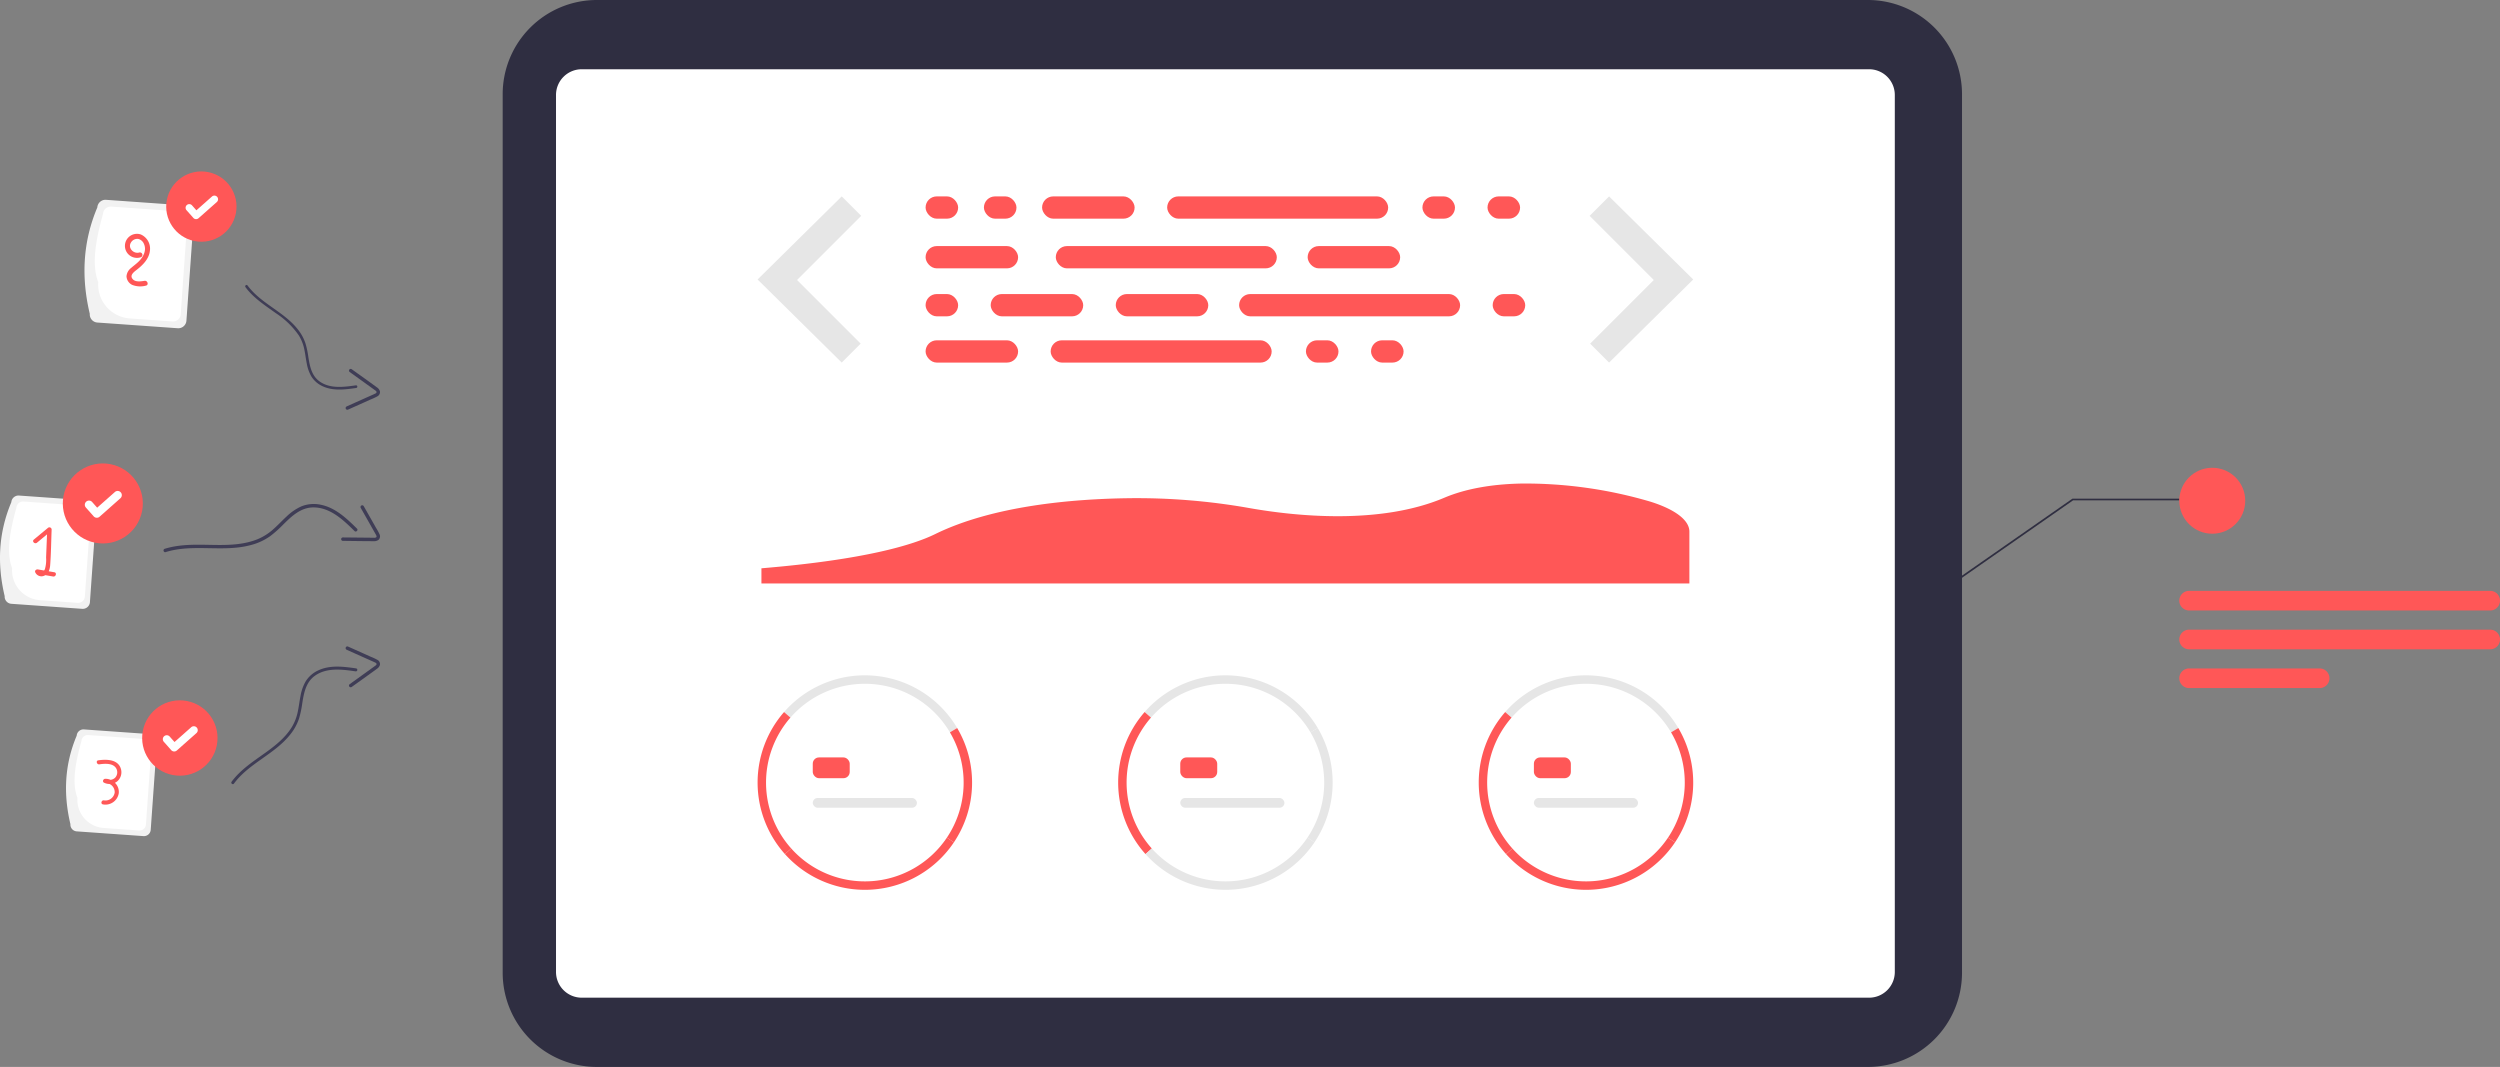 <svg xmlns="http://www.w3.org/2000/svg" width="800.366" height="341.574" artist="Katerina Limpitsouni" role="img" source="https://undraw.co/" viewBox="0 0 800.366 341.574"><rect x="0" y="0" width="800.366" height="341.574" fill="#808080" stroke="none"/><g transform="translate(-569.67 -223.146)"><path fill="#2f2e41" d="M730.601 534.592V253.274a30.162 30.162 0 0 1 30.126-30.128h406.946a30.162 30.162 0 0 1 30.128 30.128v281.318a30.162 30.162 0 0 1-30.128 30.128H760.727a30.163 30.163 0 0 1-30.126-30.128Z"/><path fill="#fff" d="M747.674 534.325V253.542a8.235 8.235 0 0 1 8.226-8.226h412.159a8.235 8.235 0 0 1 8.226 8.226v280.783a8.235 8.235 0 0 1-8.226 8.226H755.9a8.235 8.235 0 0 1-8.226-8.226Z"/><g transform="translate(812.213 439.349)"><path fill="#e6e6e6" d="M61.575 18.252a31.631 31.631 0 0 0-51.062-4.717l-2.036-1.779a34.329 34.329 0 0 1 55.424 5.119Z"/><path fill="#ff5757" d="M62.844 53.469 60.6 51.961a31.647 31.647 0 0 0 .97-33.709l2.326-1.377a34.351 34.351 0 0 1-1.052 36.594ZM8.754 57.234a34.327 34.327 0 0 1-.282-45.479l2.036 1.779a31.624 31.624 0 0 0 .258 41.9Z"/><path fill="#ff5757" d="M34.333 68.67A34.385 34.385 0 0 1 8.754 57.233l2.014-1.8a31.631 31.631 0 0 0 49.833-3.471l2.244 1.508a34.31 34.31 0 0 1-28.511 15.2Z"/></g><g transform="translate(927.647 439.349)"><path fill="#e6e6e6" d="M61.575 18.252a31.631 31.631 0 0 0-51.062-4.717l-2.036-1.779a34.329 34.329 0 0 1 55.424 5.119Z"/><path fill="#e6e6e6" d="M62.844 53.469 60.6 51.961a31.647 31.647 0 0 0 .97-33.709l2.326-1.377a34.351 34.351 0 0 1-1.052 36.594Z"/><path fill="#ff5757" d="M8.754 57.234a34.327 34.327 0 0 1-.282-45.479l2.036 1.779a31.624 31.624 0 0 0 .258 41.9Z"/><path fill="#e6e6e6" d="M34.333 68.67A34.385 34.385 0 0 1 8.754 57.233l2.014-1.8a31.631 31.631 0 0 0 49.833-3.471l2.244 1.508a34.31 34.31 0 0 1-28.511 15.2Z"/></g><g transform="translate(1043.081 439.349)"><path fill="#e6e6e6" d="M61.575 18.252a31.631 31.631 0 0 0-51.062-4.717l-2.036-1.779a34.329 34.329 0 0 1 55.424 5.119Z"/><path fill="#ff5757" d="M62.844 53.469 60.6 51.961a31.647 31.647 0 0 0 .97-33.709l2.326-1.377a34.351 34.351 0 0 1-1.052 36.594ZM8.754 57.234a34.327 34.327 0 0 1-.282-45.479l2.036 1.779a31.624 31.624 0 0 0 .258 41.9Z"/><path fill="#ff5757" d="M34.333 68.67A34.385 34.385 0 0 1 8.754 57.233l2.014-1.8a31.631 31.631 0 0 0 49.833-3.471l2.244 1.508a34.31 34.31 0 0 1-28.511 15.2Z"/></g><rect width="11.832" height="6.652" fill="#ff5757" rx="2" transform="translate(829.872 465.632)"/><rect width="33.347" height="3.118" fill="#e6e6e6" rx="1.559" transform="translate(829.872 478.619)"/><rect width="11.832" height="6.652" fill="#ff5757" rx="2" transform="translate(947.526 465.632)"/><rect width="33.347" height="3.118" fill="#e6e6e6" rx="1.559" transform="translate(947.526 478.619)"/><rect width="11.832" height="6.652" fill="#ff5757" rx="2" transform="translate(1060.74 465.632)"/><rect width="33.347" height="3.118" fill="#e6e6e6" rx="1.559" transform="translate(1060.74 478.619)"/><g fill="#ff5757" transform="translate(865.992 286.022)"><rect width="29.619" height="7.13" rx="3.565" transform="translate(37.298)"/><rect width="10.421" height="7.13" rx="3.565" transform="translate(159.064)"/><rect width="10.421" height="7.13" rx="3.565" transform="translate(179.908)"/><rect width="70.756" height="7.13" rx="3.565" transform="translate(77.338)"/><rect width="29.619" height="7.13" rx="3.565" transform="translate(.001 46.074)"/><rect width="10.421" height="7.13" rx="3.565" transform="translate(121.767 46.074)"/><rect width="10.421" height="7.13" rx="3.565" transform="translate(142.61 46.074)"/><rect width="70.756" height="7.13" rx="3.565" transform="translate(40.041 46.074)"/><rect width="29.619" height="7.13" rx="3.565" transform="translate(122.316 15.906)"/><rect width="29.619" height="7.13" rx="3.565" transform="translate(.001 15.906)"/><rect width="10.421" height="7.13" rx="3.565" transform="translate(.001)"/><rect width="10.421" height="7.13" rx="3.565" transform="translate(0 31.264)"/><rect width="70.756" height="7.13" rx="3.565" transform="translate(41.686 15.906)"/><rect width="29.619" height="7.13" rx="3.565" transform="translate(60.884 31.264)"/><rect width="29.619" height="7.13" rx="3.565" transform="translate(20.843 31.264)"/><rect width="10.421" height="7.13" rx="3.565" transform="translate(18.675)"/><rect width="10.421" height="7.13" rx="3.565" transform="translate(181.553 31.264)"/><rect width="70.756" height="7.13" rx="3.565" transform="translate(100.375 31.264)"/></g><path fill="#e6e6e6" d="m839.151 286.022-26.939 26.6 26.939 26.6 6.061-6.061-20.37-20.373 20.541-20.541ZM1084.811 286.022l26.938 26.6-26.938 26.605-6.061-6.061 20.372-20.372-20.542-20.541Z"/><path fill="#ff5757" d="M472.167 337.638h297.08v-16.722c-.091-3.562-4.549-6.962-12.366-9.431l-.081-.026a141.828 141.828 0 0 0-41.386-5.809c-9.692.2-17.989 1.732-24.662 4.559-20.769 8.8-48.052 5.832-62.466 3.277a206.044 206.044 0 0 0-38.562-3.141c-18.046.232-43.446 2.415-61.97 11.5-7.075 3.467-22.461 8.173-55.588 10.939Z" style="isolation:isolate" transform="translate(341.273 72.301)"/><path fill="#2f2e41" d="m1182.356 418.199 50.779-35.4h34.23v.52h-33.995l-50.6 35.276Z"/><circle cx="10.556" cy="10.556" r="10.556" fill="#ff5757" transform="translate(1267.364 372.902)"/><path fill="#ff5757" d="M1366.891 418.594h-96.382a3.145 3.145 0 0 1 0-6.29h96.382a3.145 3.145 0 0 1 0 6.29ZM1366.891 431.018h-96.382a3.145 3.145 0 1 1 0-6.29h96.382a3.145 3.145 0 0 1 0 6.29ZM1312.289 443.435h-41.78a3.145 3.145 0 0 1 0-6.29h41.78a3.145 3.145 0 0 1 0 6.29Z"/><g transform="translate(569.67 276.088)"><path fill="#f2f2f2" d="M1.494 137.903c-2.426-10.192-2.022-20.23 2.133-30.064a2.3 2.3 0 0 1 2.458-2.133l22.705 1.611a2.3 2.3 0 0 1 2.132 2.458l-2.134 30.065a2.3 2.3 0 0 1-2.458 2.133l-22.7-1.612a2.3 2.3 0 0 1-2.136-2.458Z"/><path fill="#fff" d="M3.879 128.946c-1.942-5.022-.7-11.929 1.371-19.328a2.157 2.157 0 0 1 2.3-2l19.513 1.384a2.157 2.157 0 0 1 2 2.3l-1.9 26.753a2.158 2.158 0 0 1-2.3 2l-12.088-.858a9.609 9.609 0 0 1-8.9-10.254Z"/><path fill="#ff5757" d="m17.389 130.261-1.788-.307a6.008 6.008 0 0 0 .468-2.042c.282-3.763.311-7.561.461-11.332a.715.715 0 0 0-1.205-.5l-4.491 3.72c-.7.58.3 1.575 1 1l3.223-2.67-.3 7.411a10.729 10.729 0 0 1-.388 3.741 1.8 1.8 0 0 1-.258.418l-1.979-.34c-.474-.081-1.077.314-.869.869a2.166 2.166 0 0 0 2.941 1.121 2.385 2.385 0 0 0 .3-.157l2.516.432c.883.146 1.265-1.215.369-1.364Z"/><path fill="#f2f2f2" d="M22.543 210.902c-2.286-9.6-1.9-19.053 2.009-28.315a2.169 2.169 0 0 1 2.315-2.008l21.385 1.518a2.17 2.17 0 0 1 2.008 2.315l-2.009 28.315a2.17 2.17 0 0 1-2.315 2.008l-21.385-1.518a2.17 2.17 0 0 1-2.008-2.315Z"/><path fill="#fff" d="M24.788 202.467c-1.829-4.73-.659-11.235 1.292-18.2a2.032 2.032 0 0 1 2.168-1.881l18.378 1.3a2.031 2.031 0 0 1 1.881 2.168l-1.788 25.2a2.032 2.032 0 0 1-2.168 1.881l-11.384-.808a9.05 9.05 0 0 1-8.379-9.657Z"/><path fill="#ff5757" d="M36.788 197.667a3.744 3.744 0 0 0 .69-.418 3.817 3.817 0 0 0 1.248-3.969c-.862-3.168-4.651-3.187-7.268-2.806-.844.123-.485 1.406.354 1.283 1.763-.257 4.531-.465 5.476 1.461a2.53 2.53 0 0 1-.4 2.787 2.461 2.461 0 0 1-1.5.712 3.957 3.957 0 0 0-1.742-.325c-.616.029-.962.926-.336 1.239a4 4 0 0 0 1.776.42 2.886 2.886 0 0 1 1.628 2.748 2.981 2.981 0 0 1-3.394 2.5h-.016c-.836-.168-1.194 1.114-.354 1.283a4.324 4.324 0 0 0 5.049-3.448q.017-.092.03-.183a4.04 4.04 0 0 0-1.239-3.284Z"/><path fill="#f2f2f2" d="M28.743 47.531c-2.751-11.555-2.294-22.934 2.418-34.084a2.611 2.611 0 0 1 2.787-2.417l25.74 1.826a2.611 2.611 0 0 1 2.417 2.787l-2.42 34.082a2.611 2.611 0 0 1-2.787 2.417L31.16 50.317a2.611 2.611 0 0 1-2.417-2.786Z"/><path fill="#fff" d="M31.447 37.377c-2.2-5.694-.794-13.524 1.554-21.913a2.445 2.445 0 0 1 2.61-2.264l22.125 1.569A2.446 2.446 0 0 1 60 17.379l-2.153 30.33a2.446 2.446 0 0 1-2.61 2.264l-13.7-.972a10.894 10.894 0 0 1-10.086-11.625Z"/><path fill="#ff5757" d="M45.057 22.112a3.851 3.851 0 1 0-.049 7.329.8.8 0 0 0-.426-1.544c-1.8.525-3.717-1.418-2.684-3.154a2.368 2.368 0 0 1 2.416-1.184 2.679 2.679 0 0 1 1.785 1.62c.883 1.989-.166 4.008-1.554 5.454-.793.824-1.723 1.465-2.578 2.22a3.727 3.727 0 0 0-1.466 2.645 3.2 3.2 0 0 0 1.821 2.766 6.974 6.974 0 0 0 4.37.245c1.014-.164.584-1.706-.425-1.544-1.271.2-3.172.514-3.977-.814-.69-1.134.731-2.13 1.5-2.733 1.945-1.516 3.911-3.478 4.2-6.053a4.956 4.956 0 0 0-2.933-5.253Z"/><g fill="#3f3d56" transform="translate(52.354 108.408)"><path d="M.677 15.405c8.979-2.79 18.591.227 27.619-2.348a18.722 18.722 0 0 0 5.8-2.725 36.057 36.057 0 0 0 4.223-3.758c2.716-2.686 5.665-5.507 9.745-5.476 5.373.041 9.5 4.032 13.08 7.556.506.5 1.286-.281.78-.78C58.633 4.636 55.078 1.22 50.393.252a10.641 10.641 0 0 0-6.29.522 16.419 16.419 0 0 0-4.674 3.2c-1.442 1.323-2.773 2.763-4.235 4.065A17.631 17.631 0 0 1 30 11.318c-4.139 1.648-8.678 1.85-13.08 1.8-5.526-.06-11.183-.437-16.537 1.227-.676.21-.387 1.274.3 1.063Z"/><path d="m63.118 1.223 2.76 4.865 1.332 2.355c.237.418.481.834.713 1.258.142.259.452.727.156.972a1.438 1.438 0 0 1-.839.131c-.486 0-.973-.01-1.46-.015l-2.738-.027-5.657-.057a.551.551 0 0 0 0 1.1c3.284.033 6.57.1 9.854.1a2.356 2.356 0 0 0 1.612-.444 1.533 1.533 0 0 0 .3-1.767 16.782 16.782 0 0 0-1.114-2.045l-1.2-2.119-2.76-4.865a.552.552 0 0 0-.952.556Z"/></g><g fill="#3f3d56" transform="translate(78.497 38.289)"><path d="M.761.169c4.324 5.862 11.708 8.39 16.162 14.141a14.5 14.5 0 0 1 2.368 4.366 27.924 27.924 0 0 1 .912 4.284c.462 2.923 1.009 6.037 3.57 7.89 3.373 2.442 7.779 1.842 11.632 1.286a.427.427 0 1 1 .129.844c-3.54.511-7.326 1.012-10.695-.534a8.244 8.244 0 0 1-3.686-3.213 12.728 12.728 0 0 1-1.451-4.144c-.3-1.488-.463-3-.778-4.481a13.656 13.656 0 0 0-1.738-4.431 26.49 26.49 0 0 0-7.34-7.126C6.368 6.551 2.668 4.191.087.696-.239.252.43-.277.758.167Z"/><path d="m32.455 38.894 5.106-2.285 2.471-1.105c.439-.2.881-.387 1.318-.592.268-.125.795-.317.7-.691-.064-.255-.4-.459-.6-.6-.391-.289-.79-.568-1.184-.853l-2.22-1.6-4.591-3.3a.551.551 0 1 1 .653-.888c2.664 1.919 5.354 3.809 8 5.757a2.356 2.356 0 0 1 1.036 1.31 1.533 1.533 0 0 1-.814 1.6 16.79 16.79 0 0 1-2.109.987l-2.22 1-5.106 2.285a.552.552 0 0 1-.437-1.012Z"/></g><g fill="#3f3d56" transform="translate(74.051 154.018)"><path d="M.847 43.906c4.861-6.59 13.162-9.431 18.168-15.9a16.3 16.3 0 0 0 2.664-4.905 31.4 31.4 0 0 0 1.025-4.816c.518-3.286 1.134-6.786 4.014-8.869 3.792-2.743 8.745-2.072 13.076-1.445a.48.48 0 1 0 .148-.949c-3.979-.575-8.237-1.137-12.022.6a9.267 9.267 0 0 0-4.144 3.612 14.3 14.3 0 0 0-1.628 4.654c-.33 1.672-.518 3.369-.875 5.037a15.359 15.359 0 0 1-1.954 4.981c-2.054 3.291-5.137 5.772-8.251 8.01C7.16 36.728 2.996 39.379.097 43.308c-.365.5.386 1.094.754.592Z"/><path d="m36.901 1.045 5.106 2.285 2.471 1.105c.439.2.881.387 1.318.592.268.125.795.317.7.691-.064.255-.4.459-.6.6-.391.289-.79.568-1.184.853l-2.22 1.6-4.591 3.3a.551.551 0 1 0 .653.888c2.664-1.919 5.354-3.809 8-5.757a2.356 2.356 0 0 0 1.036-1.31 1.533 1.533 0 0 0-.814-1.6 16.778 16.778 0 0 0-2.109-.987l-2.22-1L37.341.02a.552.552 0 0 0-.437 1.012Z"/></g><g transform="translate(51.27)"><circle cx="11.254" cy="11.254" r="11.254" fill="#ff5757" transform="rotate(11 2.147 22.303)"/><path fill="#fff" d="M11.281 17.196a1.167 1.167 0 0 1-.642-.363l-.008-.011-2.215-2.496a1.175 1.175 0 0 1 1.76-1.555l1.431 1.617 4.981-4.411a1.175 1.175 0 0 1 1.659.1l-.031.03.032-.03a1.177 1.177 0 0 1-.102 1.66l-5.858 5.187a1.176 1.176 0 0 1-1.005.27Z"/></g><g transform="translate(43.431 169.183)"><circle cx="12.065" cy="12.065" r="12.065" fill="#ff5757" transform="rotate(11 2.302 23.907)"/><path fill="#fff" d="M12.094 18.435a1.251 1.251 0 0 1-.692-.39l-.01-.012-2.37-2.669a1.26 1.26 0 1 1 1.887-1.67l1.533 1.732 5.34-4.73a1.258 1.258 0 0 1 1.78.108l-.034.034.034-.036a1.258 1.258 0 0 1-.11 1.778l-6.277 5.565a1.258 1.258 0 0 1-1.075.29Z"/></g><g transform="translate(17.899 93.216)"><circle cx="12.81" cy="12.81" r="12.81" fill="#ff5757" transform="rotate(11 2.444 25.387)"/><path fill="#fff" d="M12.84 19.574a1.332 1.332 0 0 1-.734-.414l-.012-.014-2.515-2.834a1.338 1.338 0 0 1 2.003-1.774l1.627 1.84 5.672-5.022a1.337 1.337 0 0 1 1.885.114l-.036.034.037-.034a1.339 1.339 0 0 1-.115 1.888l-6.665 5.906a1.338 1.338 0 0 1-1.144.31Z"/></g></g></g></svg>